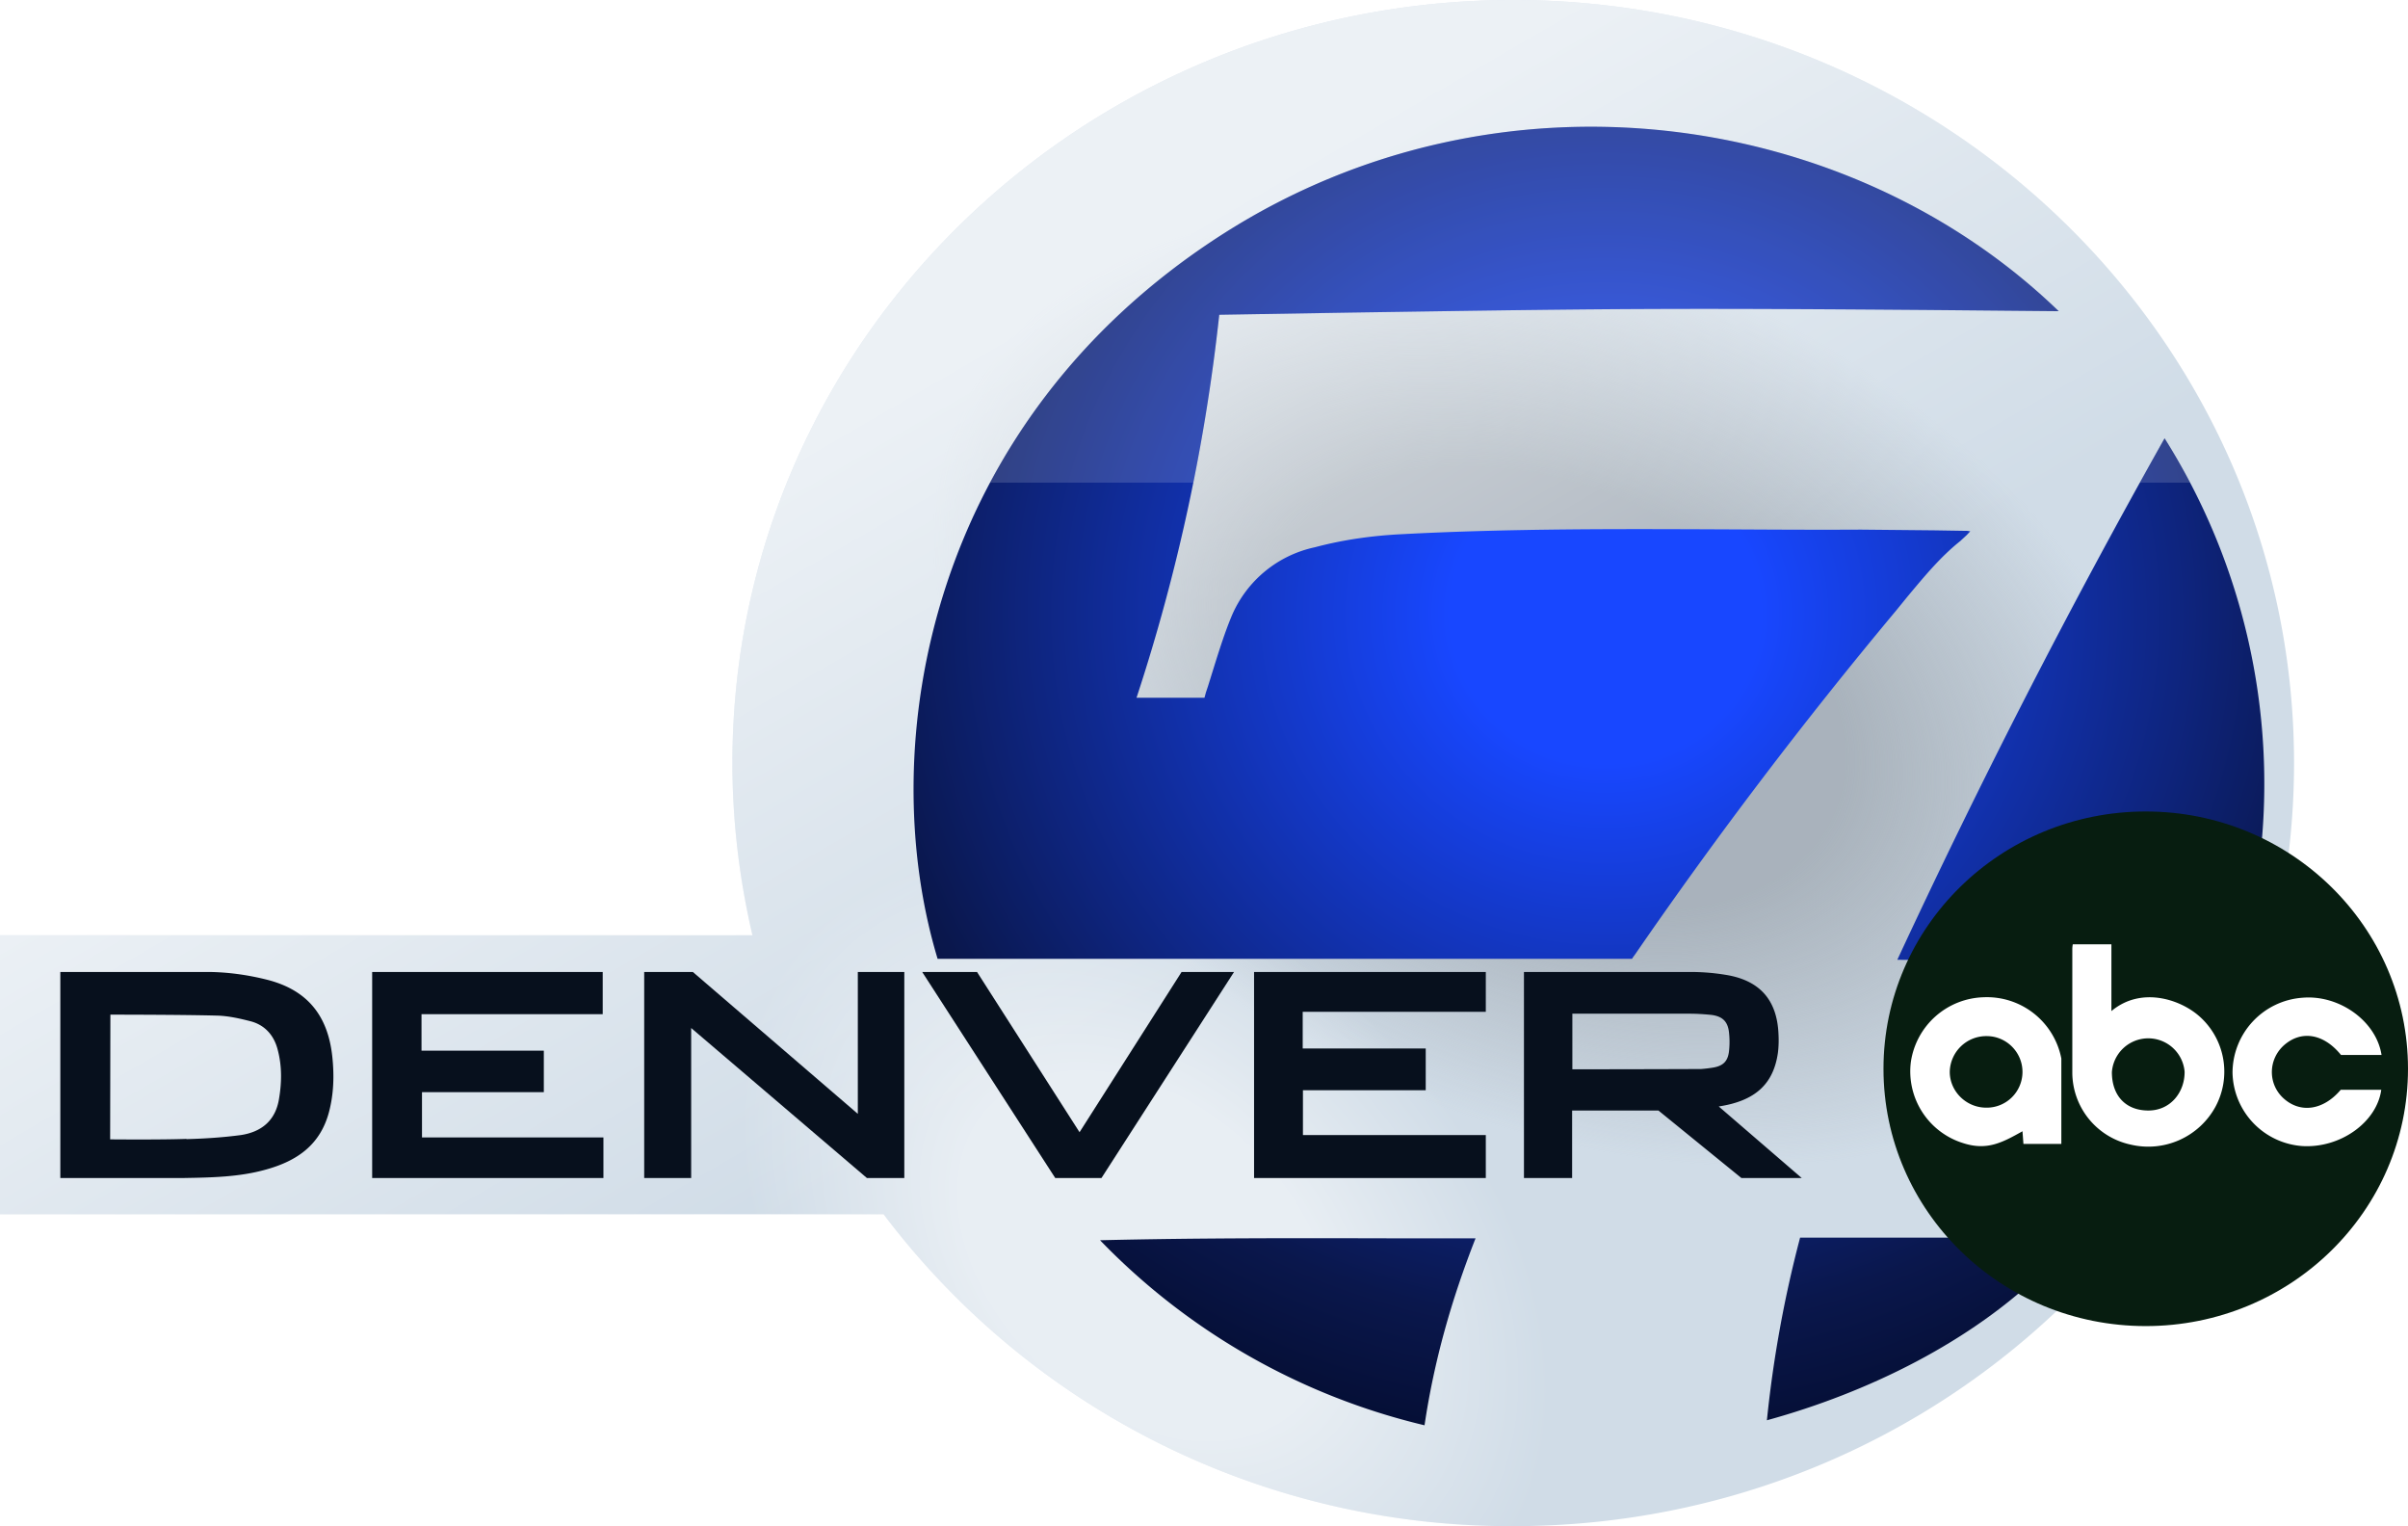 <?xml version="1.0" encoding="UTF-8"?> <svg xmlns="http://www.w3.org/2000/svg" width="101" height="64" fill="none"> <g fill-rule="evenodd" clip-rule="evenodd" filter="url(#a)"> <path fill="#D0DCE7" d="M63.47 64c18.09 0 32.75-14.33 32.75-32S81.56 0 63.47 0C45.4 0 30.72 14.33 30.72 32c0 2.48.3 4.9.84 7.22H0v11.7h37.06A32.95 32.95 0 0 0 63.47 64Z"></path> <path fill="url(#b)" fill-opacity=".8" d="M63.47 64c18.09 0 32.75-14.33 32.75-32S81.56 0 63.47 0C45.4 0 30.72 14.33 30.72 32c0 2.48.3 4.9.84 7.22H0v11.7h37.06A32.95 32.95 0 0 0 63.47 64Z"></path> <path fill="url(#c)" fill-opacity=".5" d="M63.47 64c18.09 0 32.75-14.33 32.75-32S81.56 0 63.47 0C45.4 0 30.72 14.33 30.72 32c0 2.48.3 4.9.84 7.22H0v11.7h37.06A32.95 32.95 0 0 0 63.47 64Z"></path> <path fill="url(#d)" fill-opacity=".6" d="M63.47 64c18.09 0 32.75-14.33 32.75-32S81.56 0 63.47 0C45.4 0 30.72 14.33 30.72 32c0 2.48.3 4.9.84 7.22H0v11.7h37.06A32.95 32.95 0 0 0 63.47 64Z"></path> </g> <g fill-rule="evenodd" clip-rule="evenodd" filter="url(#e)"> <path fill="url(#f)" d="M36.33 39.22c-2.71-8.96-.39-22.53 12-30.43 11.53-7.34 26.23-5.23 35.02 3.26L77.9 12c-4.05-.03-8.1-.06-12.15-.04-4.07.02-8.14.09-12.21.15l-5.4.09a78.45 78.45 0 0 1-3.47 16.06h2.85l.06-.22.09-.27.28-.9c.22-.7.44-1.39.72-2.06a4.9 4.9 0 0 1 3.48-2.86c1.2-.32 2.43-.49 3.67-.55 4.58-.24 9.18-.22 13.77-.2 1.82.01 3.64.02 5.46.01l3.09.03 1.24.02h.12l.14.02-.15.16-.27.25c-.84.67-1.51 1.49-2.19 2.3l-.48.59a195.85 195.85 0 0 0-10.98 14.46l-.06.08-.06.09H36.33Zm40.25.03 14.44.05c.45-1.83.6-2.63.78-4.37a27.17 27.17 0 0 0-4.01-17.55 316.42 316.42 0 0 0-11.21 21.87ZM72.5 50.91a49.79 49.79 0 0 0-1.39 7.65c4.22-1.16 8.58-3.28 11.7-6.36l1.31-1.3H72.5Zm-29.36.1a27.88 27.88 0 0 0 13.61 7.76c.4-2.7 1.13-5.27 2.14-7.84h-3.18c-4.21-.01-8.39-.02-12.57.08Z"></path> <path fill="url(#g)" fill-opacity=".15" d="M36.33 39.22c-2.71-8.96-.39-22.53 12-30.43 11.53-7.34 26.23-5.23 35.02 3.26L77.9 12c-4.05-.03-8.1-.06-12.15-.04-4.07.02-8.14.09-12.21.15l-5.4.09a78.45 78.45 0 0 1-3.47 16.06h2.85l.06-.22.09-.27.28-.9c.22-.7.44-1.39.72-2.06a4.9 4.9 0 0 1 3.48-2.86c1.2-.32 2.43-.49 3.67-.55 4.58-.24 9.18-.22 13.77-.2 1.82.01 3.64.02 5.46.01l3.09.03 1.24.02h.12l.14.02-.15.16-.27.25c-.84.67-1.51 1.49-2.19 2.3l-.48.59a195.85 195.85 0 0 0-10.98 14.46l-.06.08-.06.09H36.33Zm40.25.03 14.44.05c.45-1.83.6-2.63.78-4.37a27.17 27.17 0 0 0-4.01-17.55 316.42 316.42 0 0 0-11.21 21.87ZM72.5 50.91a49.79 49.79 0 0 0-1.39 7.65c4.22-1.16 8.58-3.28 11.7-6.36l1.31-1.3H72.5Zm-29.36.1a27.88 27.88 0 0 0 13.61 7.76c.4-2.7 1.13-5.27 2.14-7.84h-3.18c-4.21-.01-8.39-.02-12.57.08Z"></path> </g> <path fill="#07101D" fill-rule="evenodd" d="M70.92 40.76h-7v8.64h2.02v-2.83h3.62l3.48 2.83h2.53l-3.48-3c1.52-.23 2.29-.93 2.48-2.24.04-.3.04-.6.02-.9-.09-1.38-.83-2.16-2.21-2.38a9.05 9.05 0 0 0-1.46-.12Zm.43 4.07a1333.5 1333.5 0 0 1-3.9.01h-1.5v-2.33h4.92c.3 0 .61.02.91.05.47.06.69.28.74.73.03.27.03.54 0 .8-.05.42-.25.61-.67.68a5.67 5.67 0 0 1-.5.06ZM8.8 40.76H2.53v8.64h5.2c1.15-.02 2.3-.04 3.41-.35 1.35-.37 2.3-1.06 2.66-2.42.2-.76.22-1.53.14-2.3-.18-1.75-1.06-2.84-2.8-3.26-.77-.19-1.57-.3-2.36-.31Zm-.98 7c-1.05.04-3.2.02-3.2.02l.01-5.23s3 0 4.46.04c.48.01.96.12 1.43.24.6.16.98.6 1.13 1.2.18.68.17 1.37.05 2.07-.15.89-.73 1.37-1.6 1.5-.75.1-1.52.15-2.28.17Z" clip-rule="evenodd"></path> <path fill="#07101D" d="M52.6 40.76h9.72v1.67h-7.68v1.54h5.16v1.75h-5.15v1.88h7.67v1.8H52.6v-8.64ZM22.8 44.06h-5.12v-1.53h7.6v-1.77h-9.67v8.64h9.7v-1.7H17.7v-1.9h5.11v-1.74ZM28.99 43.11v6.29h-1.97v-8.64h2.04l6.92 5.95v-5.95h1.95v8.64h-1.57l-7.37-6.29ZM38.68 40.76l5.58 8.64h1.94l5.56-8.64h-2.2l-4.28 6.72-4.3-6.72h-2.3Z"></path> <ellipse cx="90" cy="44.82" fill="#071D10" rx="11" ry="10.79"></ellipse> <path fill="#fff" fill-rule="evenodd" d="M86.94 39.6h1.62v2.8c1.24-1.04 2.88-.5 3.69.22a3.1 3.1 0 0 1 .67 3.8A3.21 3.21 0 0 1 89.37 48a3.1 3.1 0 0 1-2.45-3v-5.16c0-.06 0-.13.02-.24Zm4.69 5.34a1.53 1.53 0 0 0-3.05.02c0 1 .59 1.61 1.53 1.61.94 0 1.53-.78 1.52-1.63ZM86.46 47.97v-3.55a.05.05 0 0 0 0-.01v-.02a3.18 3.18 0 0 0-3.25-2.57 3.18 3.18 0 0 0-3.06 2.7 3.15 3.15 0 0 0 2.2 3.42c1 .32 1.64-.03 2.48-.5l.04.53h1.59Zm-1.63-3.02c0-.82-.67-1.5-1.5-1.5a1.53 1.53 0 0 0-1.55 1.5c0 .81.68 1.49 1.51 1.5a1.5 1.5 0 0 0 1.54-1.5Z" clip-rule="evenodd"></path> <path fill="#fff" d="M99.88 45.7h-1.7c-.73.86-1.69 1-2.4.36-.66-.6-.65-1.62.01-2.22.73-.65 1.67-.5 2.4.4h1.7c-.22-1.42-1.77-2.53-3.31-2.4a3.16 3.16 0 0 0-2.94 3.15 3.15 3.15 0 0 0 2.92 3.07c1.6.1 3.14-1 3.32-2.37Z"></path> <defs> <radialGradient id="b" cx="0" cy="0" r="1" gradientTransform="matrix(-8 20 -30 -13 65.21 28.84)" gradientUnits="userSpaceOnUse"> <stop offset=".39" stop-color="#9FA8B1"></stop> <stop offset=".84" stop-color="#9FA8B1" stop-opacity="0"></stop> </radialGradient> <radialGradient id="c" cx="0" cy="0" r="1" gradientTransform="matrix(11 -12 17 16 48.11 52.67)" gradientUnits="userSpaceOnUse"> <stop offset=".39" stop-color="#fff"></stop> <stop offset=".84" stop-color="#fff" stop-opacity="0"></stop> </radialGradient> <radialGradient id="f" cx="0" cy="0" r="1" gradientTransform="matrix(-1 35 -36 -1 64.34 24.7)" gradientUnits="userSpaceOnUse"> <stop offset=".18" stop-color="#1847FF"></stop> <stop offset=".86" stop-color="#0A174C"></stop> <stop offset="1" stop-color="#050F36"></stop> </radialGradient> <linearGradient id="d" x1="51.61" x2="65.57" y1="8.14" y2="32.23" gradientUnits="userSpaceOnUse"> <stop stop-color="#fff"></stop> <stop offset="1" stop-color="#fff" stop-opacity="0"></stop> </linearGradient> <linearGradient id="g" x1="45.86" x2="45.86" y1="19.22" y2="19.25" gradientUnits="userSpaceOnUse"> <stop stop-color="#fff"></stop> <stop offset="1" stop-color="#fff" stop-opacity="0"></stop> </linearGradient> <filter id="a" width="96.22" height="64" x="0" y="0" color-interpolation-filters="sRGB" filterUnits="userSpaceOnUse"> <feFlood flood-opacity="0" result="BackgroundImageFix"></feFlood> <feBlend in="SourceGraphic" in2="BackgroundImageFix" result="shape"></feBlend> <feColorMatrix in="SourceAlpha" result="hardAlpha" values="0 0 0 0 0 0 0 0 0 0 0 0 0 0 0 0 0 0 127 0"></feColorMatrix> <feOffset></feOffset> <feGaussianBlur stdDeviation="6"></feGaussianBlur> <feComposite in2="hardAlpha" k2="-1" k3="1" operator="arithmetic"></feComposite> <feColorMatrix values="0 0 0 0 0 0 0 0 0 0 0 0 0 0 0 0 0 0 0.16 0"></feColorMatrix> <feBlend in2="shape" result="effect1_innerShadow_4353_6066"></feBlend> </filter> <filter id="e" width="56.64" height="55.46" x="35.32" y="3.31" color-interpolation-filters="sRGB" filterUnits="userSpaceOnUse"> <feFlood flood-opacity="0" result="BackgroundImageFix"></feFlood> <feColorMatrix in="SourceAlpha" result="hardAlpha" values="0 0 0 0 0 0 0 0 0 0 0 0 0 0 0 0 0 0 127 0"></feColorMatrix> <feOffset dy="-1"></feOffset> <feComposite in2="hardAlpha" operator="out"></feComposite> <feColorMatrix values="0 0 0 0 0 0 0 0 0 0 0 0 0 0 0 0 0 0 0.35 0"></feColorMatrix> <feBlend in2="BackgroundImageFix" result="effect1_dropShadow_4353_6066"></feBlend> <feBlend in="SourceGraphic" in2="effect1_dropShadow_4353_6066" result="shape"></feBlend> <feColorMatrix in="SourceAlpha" result="hardAlpha" values="0 0 0 0 0 0 0 0 0 0 0 0 0 0 0 0 0 0 127 0"></feColorMatrix> <feOffset dy="2"></feOffset> <feComposite in2="hardAlpha" k2="-1" k3="1" operator="arithmetic"></feComposite> <feColorMatrix values="0 0 0 0 0 0 0 0 0 0 0 0 0 0 0 0 0 0 0.25 0"></feColorMatrix> <feBlend in2="shape" result="effect2_innerShadow_4353_6066"></feBlend> <feColorMatrix in="SourceAlpha" result="hardAlpha" values="0 0 0 0 0 0 0 0 0 0 0 0 0 0 0 0 0 0 127 0"></feColorMatrix> <feOffset dx="3"></feOffset> <feComposite in2="hardAlpha" k2="-1" k3="1" operator="arithmetic"></feComposite> <feColorMatrix values="0 0 0 0 0 0 0 0 0 0 0 0 0 0 0 0 0 0 0.25 0"></feColorMatrix> <feBlend in2="effect2_innerShadow_4353_6066" result="effect3_innerShadow_4353_6066"></feBlend> </filter> </defs> </svg> 